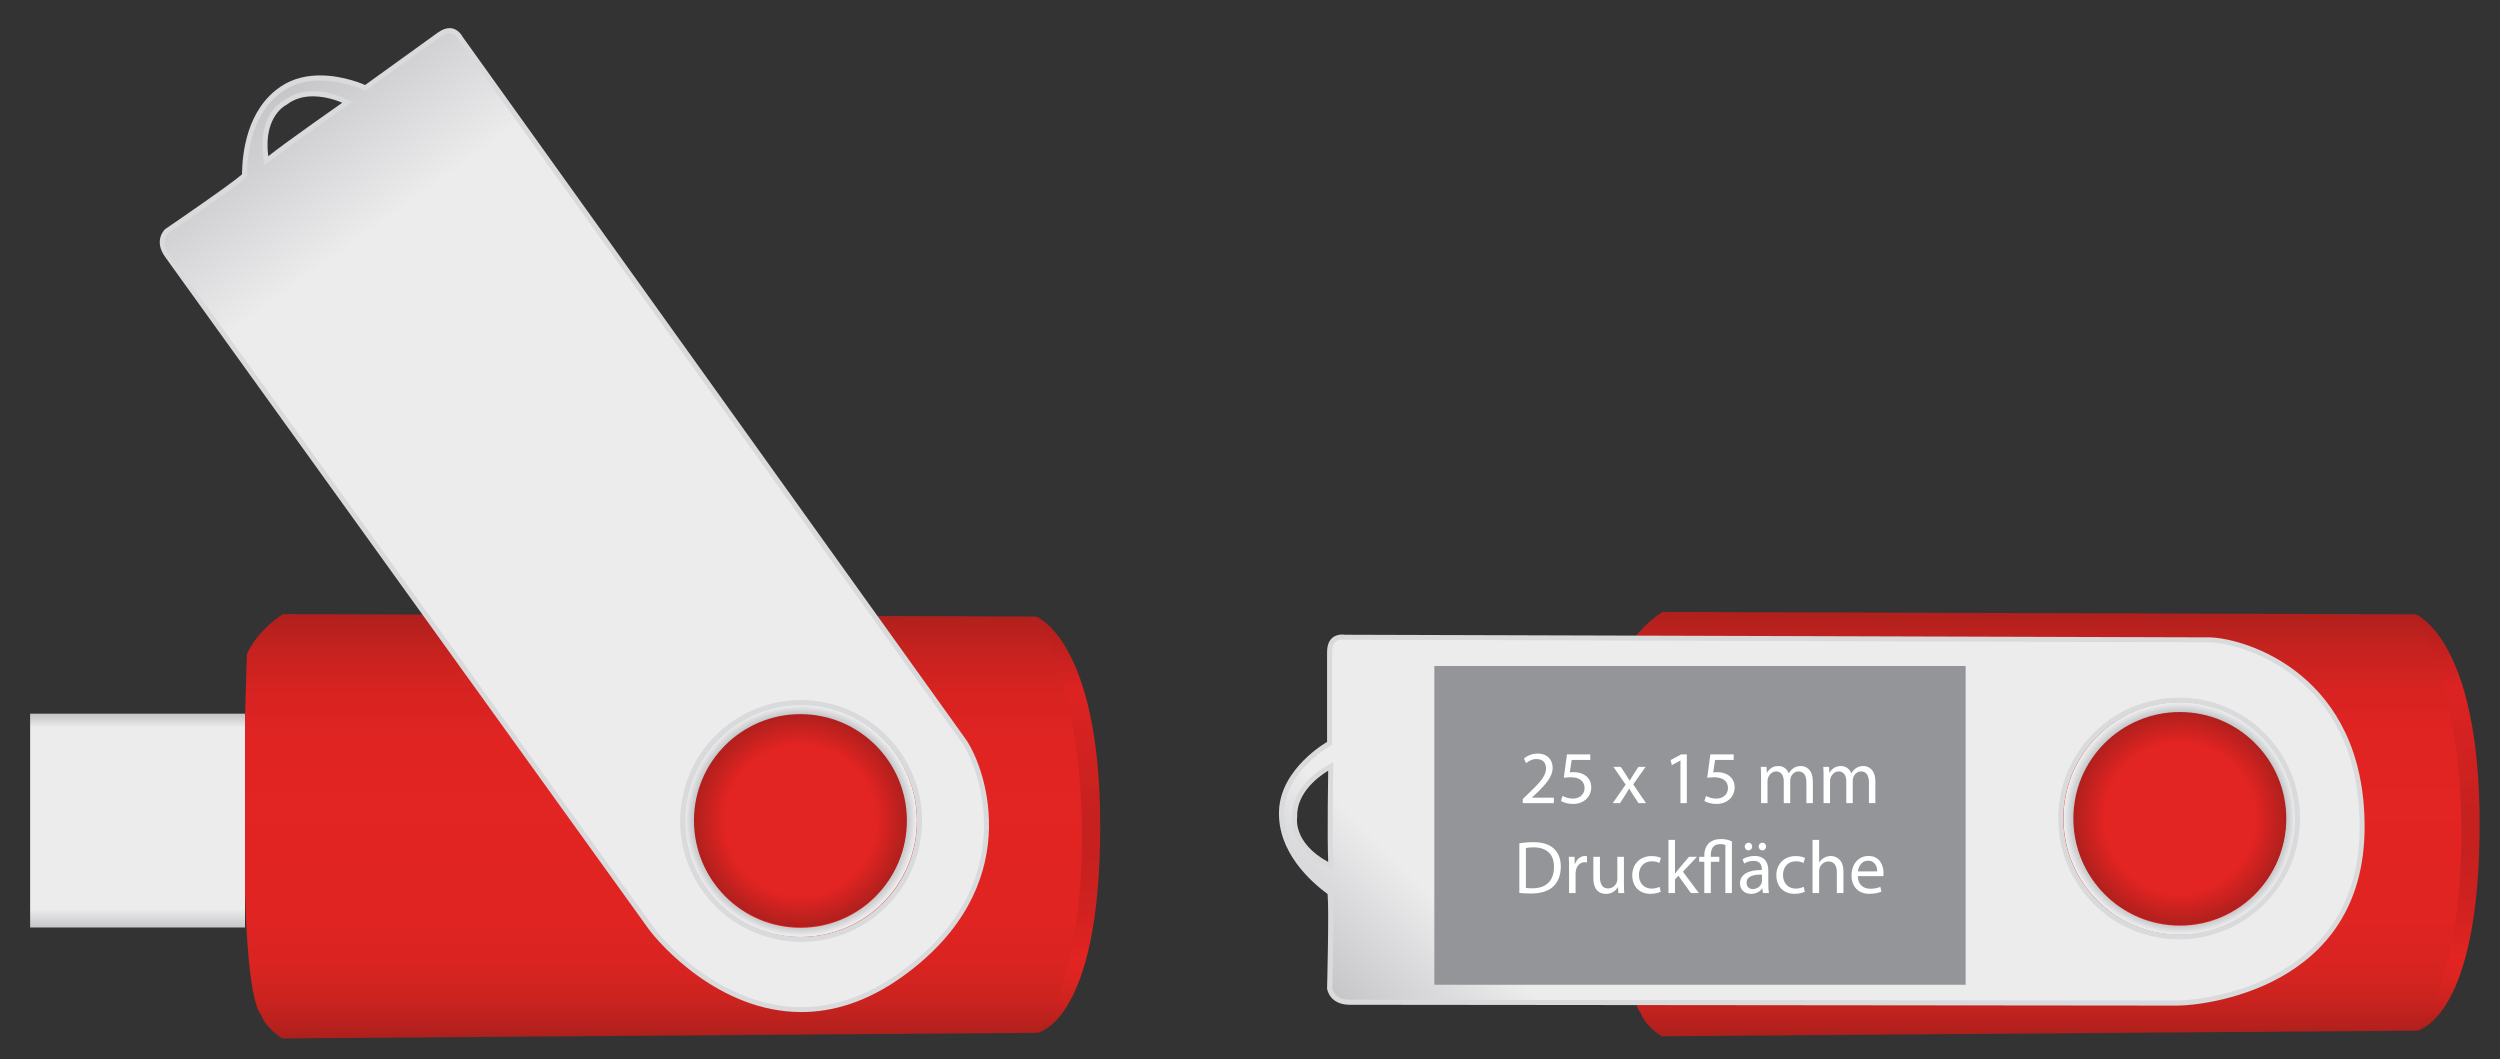 <?xml version="1.0" encoding="utf-8"?>
<!-- Generator: Adobe Illustrator 28.2.0, SVG Export Plug-In . SVG Version: 6.00 Build 0)  -->
<svg version="1.1" id="Ebene_1" xmlns="http://www.w3.org/2000/svg" xmlns:xlink="http://www.w3.org/1999/xlink" x="0px" y="0px"
	 viewBox="0 0 333.48 141.3" style="enable-background:new 0 0 333.48 141.3;" xml:space="preserve">
<rect x="0" y="0" width="333.48" height="141.3" fill="#333333" stroke="none"/>
<style type="text/css">
	.st0{fill:url(#SVGID_1_);}
	.st1{fill:url(#SVGID_00000076572708540687756600000005595170281266291112_);}
	.st2{fill:url(#SVGID_00000159462775364074705100000001633894170652810904_);}
	.st3{fill:url(#SVGID_00000174596646878387326130000004888577887108236441_);}
	.st4{fill:url(#SVGID_00000183965019785477225640000004544475949928757906_);}
	.st5{fill:url(#SVGID_00000064346751091999401800000011017310637168966046_);}
	.st6{fill:#D9DADB;}
	.st7{fill:#939599;}
	.st8{fill:#FFFFFF;}
	.st9{fill:url(#SVGID_00000129207318151575783630000009007715130469893023_);}
	.st10{fill:url(#SVGID_00000094612014365938737740000006566639794630724758_);}
	.st11{fill:url(#SVGID_00000145780531622497299260000016926378978389841551_);}
	.st12{fill:url(#SVGID_00000107577471963388744190000005347947522645249973_);}
	.st13{fill:url(#SVGID_00000089547803232313779430000017750584769738380976_);}
	.st14{fill:url(#SVGID_00000015355766490364831720000017479267312703291567_);}
</style>
<linearGradient id="SVGID_1_" gradientUnits="userSpaceOnUse" x1="326.497" y1="137.478" x2="326.497" y2="81.95">
	<stop  offset="0" style="stop-color:#AC201C"/>
	<stop  offset="0.024" style="stop-color:#B7211D"/>
	<stop  offset="0.078" style="stop-color:#CE2320"/>
	<stop  offset="0.131" style="stop-color:#DD2421"/>
	<stop  offset="0.18" style="stop-color:#E22422"/>
	<stop  offset="0.285" style="stop-color:#D22220"/>
	<stop  offset="0.397" style="stop-color:#C8211F"/>
	<stop  offset="0.512" style="stop-color:#C5211F"/>
	<stop  offset="0.82" style="stop-color:#DC2322"/>
	<stop  offset="0.991" style="stop-color:#B1201D"/>
</linearGradient>
<path class="st0" d="M322.23,81.95c0,0,8.53,3.23,8.53,27.97c0,26.02-8.31,27.55-8.31,27.55"/>
<linearGradient id="SVGID_00000133515782223270052310000007545761208645351871_" gradientUnits="userSpaceOnUse" x1="272.432" y1="138.226" x2="272.432" y2="81.629">
	<stop  offset="0" style="stop-color:#AC201C"/>
	<stop  offset="0.034" style="stop-color:#B9211E"/>
	<stop  offset="0.092" style="stop-color:#CB231F"/>
	<stop  offset="0.166" style="stop-color:#D82421"/>
	<stop  offset="0.269" style="stop-color:#DF2422"/>
	<stop  offset="0.554" style="stop-color:#E22422"/>
	<stop  offset="0.72" style="stop-color:#DF2422"/>
	<stop  offset="0.823" style="stop-color:#D62321"/>
	<stop  offset="0.909" style="stop-color:#C7221F"/>
	<stop  offset="0.985" style="stop-color:#B3211D"/>
	<stop  offset="0.991" style="stop-color:#B1201D"/>
</linearGradient>
<path style="fill:url(#SVGID_00000133515782223270052310000007545761208645351871_);" d="M221.75,81.63l100.48,0.32
	c0,0,6.09,9.18,6.09,29.26c0,20.08-5.87,26.27-5.87,26.27l-100.81,0.75c0,0-2.13-1.28-2.78-3.1c-3.63-4.17-1.92-48.16-1.92-48.16
	S218.01,84.09,221.75,81.63z"/>
<radialGradient id="SVGID_00000101807624306986215420000010275066205392539026_" cx="49.32" cy="265.592" r="15.526" gradientTransform="matrix(1 0 0 1 241.457 -156.416)" gradientUnits="userSpaceOnUse">
	<stop  offset="0.881" style="stop-color:#B3B5B7"/>
	<stop  offset="0.991" style="stop-color:#ECECED"/>
</radialGradient>
<path style="fill:url(#SVGID_00000101807624306986215420000010275066205392539026_);" d="M290.78,93.65
	c-8.58,0-15.53,6.95-15.53,15.53c0,8.57,6.95,15.52,15.53,15.52c8.57,0,15.53-6.95,15.53-15.52
	C306.3,100.6,299.35,93.65,290.78,93.65z M290.78,123.48c-7.79,0-14.1-6.31-14.1-14.1c0-7.79,6.31-14.1,14.1-14.1
	c7.79,0,14.1,6.31,14.1,14.1C304.88,117.16,298.56,123.48,290.78,123.48z"/>
<radialGradient id="SVGID_00000083083419814030363990000005054918724245612957_" cx="290.777" cy="109.176" r="14.198" gradientUnits="userSpaceOnUse">
	<stop  offset="0.711" style="stop-color:#E22422"/>
	<stop  offset="0.991" style="stop-color:#B1201D"/>
</radialGradient>
<path style="fill:url(#SVGID_00000083083419814030363990000005054918724245612957_);" d="M304.97,109.18c0,7.84-6.36,14.2-14.2,14.2
	c-7.84,0-14.2-6.36-14.2-14.2c0-7.84,6.36-14.2,14.2-14.2C298.62,94.98,304.97,101.34,304.97,109.18z"/>
<linearGradient id="SVGID_00000095306709762347759810000007460629874647646377_" gradientUnits="userSpaceOnUse" x1="-1230.464" y1="-619.245" x2="-1230.464" y2="-647.762" gradientTransform="matrix(1 0 0 1 1432.817 742.68)">
	<stop  offset="0" style="stop-color:#C6C6C9"/>
	<stop  offset="0.086" style="stop-color:#ECECED"/>
	<stop  offset="0.935" style="stop-color:#ECECED"/>
	<stop  offset="0.995" style="stop-color:#C6C6C9"/>
</linearGradient>
<rect x="188.02" y="94.92" style="fill:url(#SVGID_00000095306709762347759810000007460629874647646377_);" width="28.66" height="28.52"/>
<g>
	<g>
		
			<linearGradient id="SVGID_00000064322653172910624050000014829197289540505013_" gradientUnits="userSpaceOnUse" x1="-101.21" y1="100.103" x2="20.122" y2="100.103" gradientTransform="matrix(0.707 -0.707 0.707 0.707 197.927 9.793)">
			<stop  offset="0" style="stop-color:#C6C6C9"/>
			<stop  offset="0.156" style="stop-color:#ECECED"/>
			<stop  offset="1" style="stop-color:#ECECED"/>
		</linearGradient>
		<path style="fill:url(#SVGID_00000064322653172910624050000014829197289540505013_);" d="M180.09,133.68
			c-2.49,0-2.73-1.79-2.74-1.87c0.01-0.38,0.29-10.46,0.07-12.59l-0.01-0.15l-0.12-0.09c-2.45-1.82-6.54-5.65-6.34-10.82
			c0.2-5.44,6.17-8.87,6.23-8.9l0.17-0.1V87c0-1.68,0.91-2.03,1.68-2.03c0.16,0,0.27,0.02,0.28,0.02
			c1.19,0.01,113.27,0.35,115.45,0.35c5.26,0.15,20.31,5.06,20.31,24.93c0,22.87-24.41,23.51-24.65,23.51
			C288.93,133.8,181.97,133.68,180.09,133.68z M290.68,93.39c-4.22,0-8.18,1.64-11.16,4.62c-2.98,2.98-4.62,6.95-4.62,11.16
			c0,4.22,1.64,8.18,4.62,11.16s6.95,4.62,11.16,4.62c8.71,0,15.79-7.08,15.79-15.79C306.47,100.48,299.39,93.39,290.68,93.39z
			 M177.01,102.51c-0.18,0.1-4.45,2.5-4.3,6.43c-0.02,0.07-0.7,3.61,4.3,6.33l0.52,0.29l-0.03-0.6c-0.14-3.3,0-12.07,0-12.15
			l0.01-0.58L177.01,102.51z"/>
	</g>
	<g>
		<path class="st6" d="M179.04,85.31c0.12,0,0.2,0.01,0.22,0.01l0.06,0.01l0.06,0c1.13,0,113.21,0.35,115.38,0.35
			c2.08,0.06,7.22,1.17,11.76,4.93c5.47,4.52,8.24,11.14,8.24,19.67c0,8.89-3.66,15.44-10.87,19.47
			c-6.56,3.66-13.38,3.71-13.45,3.71c-1.5,0-26.22-0.03-51.9-0.05c-27.72-0.03-56.55-0.06-58.48-0.06c-1.97,0-2.3-1.27-2.35-1.53
			c0.03-0.94,0.28-10.53,0.07-12.63l-0.03-0.3l-0.24-0.18c-2.4-1.78-6.4-5.52-6.21-10.54c0.2-5.24,6.01-8.59,6.06-8.62l0.34-0.19
			v-0.39V87C177.7,85.87,178.14,85.31,179.04,85.31 M290.68,125.3c8.89,0,16.12-7.23,16.12-16.12c0-8.89-7.23-16.12-16.12-16.12
			c-4.31,0-8.36,1.68-11.4,4.72c-3.04,3.04-4.72,7.09-4.72,11.4c0,4.31,1.68,8.36,4.72,11.4
			C282.33,123.62,286.37,125.3,290.68,125.3 M172.36,108.89c-0.09,0.62-0.35,4.06,4.48,6.69l1.05,0.57l-0.05-1.19
			c-0.14-3.29,0-12.05,0-12.13l0.02-1.16l-1.02,0.56C176.66,102.32,172.26,104.79,172.36,108.89 M179.04,84.64
			c-0.65,0-2.02,0.25-2.02,2.37v11.96c0,0-6.19,3.49-6.41,9.18c-0.21,5.55,4.27,9.47,6.48,11.11c0.21,2.13-0.07,12.6-0.07,12.6
			s0.25,2.16,3.03,2.17c0.01,0,0.03,0,0.04,0c3.64,0,107.21,0.11,110.34,0.11c3.42,0,24.99-2.16,24.99-23.85
			c0-20.29-15.73-25.13-20.65-25.27c-2.21,0-115.39-0.35-115.39-0.35S179.25,84.64,179.04,84.64L179.04,84.64z M290.68,124.63
			c-8.53,0-15.45-6.91-15.45-15.45c0-8.53,6.91-15.45,15.45-15.45c8.53,0,15.45,6.92,15.45,15.45
			C306.13,117.71,299.21,124.63,290.68,124.63L290.68,124.63z M177.17,114.98c-4.84-2.64-4.13-6.05-4.13-6.05
			c-0.14-3.77,4.13-6.12,4.13-6.12S177.02,111.64,177.17,114.98L177.17,114.98z"/>
	</g>
</g>
<rect x="191.33" y="88.84" class="st7" width="70.87" height="42.52"/>
<g>
	<path class="st8" d="M203.12,107.13v-0.54l0.69-0.67c1.66-1.58,2.41-2.42,2.42-3.4c0-0.66-0.32-1.27-1.29-1.27
		c-0.59,0-1.08,0.3-1.38,0.55l-0.28-0.62c0.45-0.38,1.09-0.66,1.84-0.66c1.4,0,1.99,0.96,1.99,1.89c0,1.2-0.87,2.17-2.24,3.49
		l-0.52,0.48v0.02h2.92v0.73H203.12z"/>
	<path class="st8" d="M212.13,101.37h-2.48l-0.25,1.67c0.15-0.02,0.29-0.04,0.53-0.04c0.5,0,1,0.11,1.4,0.35
		c0.51,0.29,0.93,0.85,0.93,1.67c0,1.27-1.01,2.22-2.42,2.22c-0.71,0-1.31-0.2-1.62-0.4l0.22-0.67c0.27,0.16,0.8,0.36,1.39,0.36
		c0.83,0,1.54-0.54,1.54-1.41c-0.01-0.84-0.57-1.44-1.87-1.44c-0.37,0-0.66,0.04-0.9,0.07l0.42-3.12h3.11V101.37z"/>
	<path class="st8" d="M216.19,102.29l0.69,1.04c0.18,0.27,0.33,0.52,0.49,0.79h0.03c0.16-0.29,0.32-0.54,0.48-0.8l0.68-1.03h0.95
		l-1.65,2.34l1.7,2.5h-1l-0.71-1.09c-0.19-0.28-0.35-0.55-0.52-0.84h-0.02c-0.16,0.29-0.33,0.55-0.51,0.84l-0.7,1.09h-0.97
		l1.72-2.47l-1.64-2.37H216.19z"/>
	<path class="st8" d="M224.16,101.45h-0.02l-1.13,0.61l-0.17-0.67l1.42-0.76h0.75v6.5h-0.85V101.45z"/>
	<path class="st8" d="M231.26,101.37h-2.48l-0.25,1.67c0.15-0.02,0.29-0.04,0.53-0.04c0.5,0,1,0.11,1.4,0.35
		c0.51,0.29,0.93,0.85,0.93,1.67c0,1.27-1.01,2.22-2.42,2.22c-0.71,0-1.31-0.2-1.62-0.4l0.22-0.67c0.27,0.16,0.8,0.36,1.39,0.36
		c0.83,0,1.54-0.54,1.54-1.41c-0.01-0.84-0.57-1.44-1.87-1.44c-0.37,0-0.66,0.04-0.9,0.07l0.42-3.12h3.11V101.37z"/>
	<path class="st8" d="M234.91,103.6c0-0.5-0.01-0.91-0.04-1.31h0.77l0.04,0.78h0.03c0.27-0.46,0.72-0.89,1.52-0.89
		c0.66,0,1.16,0.4,1.37,0.97h0.02c0.15-0.27,0.34-0.48,0.54-0.63c0.29-0.22,0.61-0.34,1.07-0.34c0.64,0,1.59,0.42,1.59,2.1v2.85
		h-0.86v-2.74c0-0.93-0.34-1.49-1.05-1.49c-0.5,0-0.89,0.37-1.04,0.8c-0.04,0.12-0.07,0.28-0.07,0.44v2.99h-0.86v-2.9
		c0-0.77-0.34-1.33-1.01-1.33c-0.55,0-0.95,0.44-1.09,0.88c-0.05,0.13-0.07,0.28-0.07,0.43v2.92h-0.86V103.6z"/>
	<path class="st8" d="M243.25,103.6c0-0.5-0.01-0.91-0.04-1.31h0.77l0.04,0.78h0.03c0.27-0.46,0.72-0.89,1.52-0.89
		c0.66,0,1.16,0.4,1.37,0.97h0.02c0.15-0.27,0.34-0.48,0.54-0.63c0.29-0.22,0.61-0.34,1.07-0.34c0.64,0,1.59,0.42,1.59,2.1v2.85
		h-0.86v-2.74c0-0.93-0.34-1.49-1.05-1.49c-0.5,0-0.89,0.37-1.04,0.8c-0.04,0.12-0.07,0.28-0.07,0.44v2.99h-0.86v-2.9
		c0-0.77-0.34-1.33-1.01-1.33c-0.55,0-0.95,0.44-1.09,0.88c-0.05,0.13-0.07,0.28-0.07,0.43v2.92h-0.86V103.6z"/>
</g>
<path class="st8" d="M202.67,112.48c0.53-0.08,1.16-0.14,1.85-0.14c1.25,0,2.14,0.29,2.73,0.84c0.6,0.55,0.95,1.33,0.95,2.42
	c0,1.1-0.34,2-0.97,2.62c-0.63,0.63-1.67,0.97-2.98,0.97c-0.62,0-1.14-0.03-1.58-0.08V112.48z M203.54,118.44
	c0.22,0.04,0.54,0.05,0.88,0.05c1.86,0,2.87-1.04,2.87-2.86c0.01-1.59-0.89-2.6-2.73-2.6c-0.45,0-0.79,0.04-1.02,0.09V118.44z
	 M209.3,115.8c0-0.57-0.01-1.06-0.04-1.51h0.77l0.03,0.95h0.04c0.22-0.65,0.75-1.06,1.34-1.06c0.1,0,0.17,0.01,0.25,0.03v0.83
	c-0.09-0.02-0.18-0.03-0.3-0.03c-0.62,0-1.06,0.47-1.18,1.13c-0.02,0.12-0.04,0.26-0.04,0.41v2.58h-0.87V115.8z M216.62,117.81
	c0,0.5,0.01,0.94,0.04,1.32h-0.78l-0.05-0.79h-0.02c-0.23,0.39-0.74,0.9-1.6,0.9c-0.76,0-1.67-0.42-1.67-2.12v-2.83h0.88v2.68
	c0,0.92,0.28,1.54,1.08,1.54c0.59,0,1-0.41,1.16-0.8c0.05-0.13,0.08-0.29,0.08-0.45v-2.97h0.88V117.81z M221.53,118.95
	c-0.23,0.12-0.74,0.28-1.39,0.28c-1.46,0-2.41-0.99-2.41-2.47c0-1.49,1.02-2.57,2.6-2.57c0.52,0,0.98,0.13,1.22,0.25l-0.2,0.68
	c-0.21-0.12-0.54-0.23-1.02-0.23c-1.11,0-1.71,0.82-1.71,1.83c0,1.12,0.72,1.81,1.68,1.81c0.5,0,0.83-0.13,1.08-0.24L221.53,118.95z
	 M223.43,116.51h0.02c0.12-0.17,0.29-0.38,0.43-0.55l1.42-1.67h1.06l-1.87,1.99l2.13,2.85h-1.07l-1.67-2.32l-0.45,0.5v1.82h-0.87
	v-7.1h0.87V116.51z M227.34,119.13v-4.17h-0.68v-0.67h0.68v-0.21c0-0.67,0.23-1.27,0.68-1.67c0.38-0.32,0.88-0.49,1.55-0.49
	c0.56,0,1.09,0.12,1.45,0.32v6.89h-0.87v-6.4c-0.15-0.08-0.38-0.13-0.72-0.13c-0.92,0-1.22,0.67-1.22,1.45v0.24h1.13v0.67h-1.13
	v4.17H227.34z M235.16,119.13l-0.07-0.61h-0.03c-0.27,0.38-0.79,0.72-1.48,0.72c-0.98,0-1.48-0.69-1.48-1.39
	c0-1.17,1.04-1.81,2.91-1.8v-0.1c0-0.4-0.11-1.12-1.1-1.12c-0.45,0-0.92,0.14-1.26,0.36l-0.2-0.58c0.4-0.26,0.98-0.43,1.59-0.43
	c1.48,0,1.84,1.01,1.84,1.98v1.81c0,0.42,0.02,0.83,0.08,1.16H235.16z M232.73,112.92c0-0.28,0.23-0.51,0.51-0.51
	c0.28,0,0.49,0.22,0.49,0.51c0,0.27-0.2,0.51-0.49,0.51C232.94,113.43,232.73,113.19,232.73,112.92z M235.03,116.66
	c-0.96-0.02-2.05,0.15-2.05,1.09c0,0.57,0.38,0.84,0.83,0.84c0.63,0,1.03-0.4,1.17-0.81c0.03-0.09,0.05-0.19,0.05-0.28V116.66z
	 M234.59,112.92c0-0.28,0.22-0.51,0.5-0.51s0.49,0.22,0.49,0.51c0,0.27-0.2,0.51-0.49,0.51
	C234.79,113.43,234.59,113.19,234.59,112.92z M240.75,118.95c-0.23,0.12-0.74,0.28-1.39,0.28c-1.46,0-2.41-0.99-2.41-2.47
	c0-1.49,1.02-2.57,2.6-2.57c0.52,0,0.98,0.13,1.22,0.25l-0.2,0.68c-0.21-0.12-0.54-0.23-1.02-0.23c-1.11,0-1.71,0.82-1.71,1.83
	c0,1.12,0.72,1.81,1.68,1.81c0.5,0,0.83-0.13,1.08-0.24L240.75,118.95z M241.78,112.03h0.88v3.02h0.02
	c0.14-0.25,0.36-0.47,0.63-0.62c0.26-0.15,0.57-0.25,0.9-0.25c0.65,0,1.69,0.4,1.69,2.07v2.88h-0.88v-2.78
	c0-0.78-0.29-1.44-1.12-1.44c-0.57,0-1.02,0.4-1.18,0.88c-0.05,0.12-0.06,0.25-0.06,0.42v2.92h-0.88V112.03z M247.82,116.87
	c0.02,1.19,0.78,1.68,1.66,1.68c0.63,0,1.01-0.11,1.34-0.25l0.15,0.63c-0.31,0.14-0.84,0.3-1.61,0.3c-1.49,0-2.38-0.98-2.38-2.44
	c0-1.46,0.86-2.61,2.27-2.61c1.58,0,2,1.39,2,2.28c0,0.18-0.02,0.32-0.03,0.41H247.82z M250.4,116.24c0.01-0.56-0.23-1.43-1.22-1.43
	c-0.89,0-1.28,0.82-1.35,1.43H250.4z"/>
<linearGradient id="SVGID_00000012457669105054056270000000894112842670976130_" gradientUnits="userSpaceOnUse" x1="142.497" y1="137.764" x2="142.497" y2="82.237">
	<stop  offset="0" style="stop-color:#AC201C"/>
	<stop  offset="0.024" style="stop-color:#B7211D"/>
	<stop  offset="0.078" style="stop-color:#CE2320"/>
	<stop  offset="0.131" style="stop-color:#DD2421"/>
	<stop  offset="0.18" style="stop-color:#E22422"/>
	<stop  offset="0.285" style="stop-color:#D22220"/>
	<stop  offset="0.397" style="stop-color:#C8211F"/>
	<stop  offset="0.512" style="stop-color:#C5211F"/>
	<stop  offset="0.82" style="stop-color:#DC2322"/>
	<stop  offset="0.991" style="stop-color:#B1201D"/>
</linearGradient>
<path style="fill:url(#SVGID_00000012457669105054056270000000894112842670976130_);" d="M138.23,82.24c0,0,8.53,3.23,8.53,27.97
	c0,26.02-8.31,27.55-8.31,27.55"/>
<linearGradient id="SVGID_00000166653148464953211090000017222824839272953003_" gradientUnits="userSpaceOnUse" x1="88.432" y1="138.512" x2="88.432" y2="81.915">
	<stop  offset="0" style="stop-color:#AC201C"/>
	<stop  offset="0.034" style="stop-color:#B9211E"/>
	<stop  offset="0.092" style="stop-color:#CB231F"/>
	<stop  offset="0.166" style="stop-color:#D82421"/>
	<stop  offset="0.269" style="stop-color:#DF2422"/>
	<stop  offset="0.554" style="stop-color:#E22422"/>
	<stop  offset="0.72" style="stop-color:#DF2422"/>
	<stop  offset="0.823" style="stop-color:#D62321"/>
	<stop  offset="0.909" style="stop-color:#C7221F"/>
	<stop  offset="0.985" style="stop-color:#B3211D"/>
	<stop  offset="0.991" style="stop-color:#B1201D"/>
</linearGradient>
<path style="fill:url(#SVGID_00000166653148464953211090000017222824839272953003_);" d="M37.75,81.92l100.48,0.32
	c0,0,6.09,9.18,6.09,29.26c0,20.08-5.87,26.27-5.87,26.27l-100.81,0.75c0,0-2.13-1.28-2.78-3.1c-3.63-4.17-1.92-48.16-1.92-48.16
	S34.01,84.37,37.75,81.92z"/>
<radialGradient id="SVGID_00000091017423385949348650000002925208488549182138_" cx="-134.68" cy="265.878" r="15.526" gradientTransform="matrix(1 0 0 1 241.457 -156.416)" gradientUnits="userSpaceOnUse">
	<stop  offset="0.881" style="stop-color:#B3B5B7"/>
	<stop  offset="0.991" style="stop-color:#ECECED"/>
</radialGradient>
<path style="fill:url(#SVGID_00000091017423385949348650000002925208488549182138_);" d="M106.78,93.94
	c-8.58,0-15.53,6.95-15.53,15.53c0,8.57,6.95,15.52,15.53,15.52c8.57,0,15.53-6.95,15.53-15.52
	C122.3,100.89,115.35,93.94,106.78,93.94z M106.78,123.76c-7.79,0-14.1-6.31-14.1-14.1c0-7.79,6.31-14.1,14.1-14.1
	c7.79,0,14.1,6.31,14.1,14.1C120.88,117.45,114.56,123.76,106.78,123.76z"/>
<radialGradient id="SVGID_00000076590738692551158880000017183715081740386713_" cx="106.777" cy="109.462" r="14.198" gradientUnits="userSpaceOnUse">
	<stop  offset="0.711" style="stop-color:#E22422"/>
	<stop  offset="0.991" style="stop-color:#B1201D"/>
</radialGradient>
<path style="fill:url(#SVGID_00000076590738692551158880000017183715081740386713_);" d="M120.97,109.46c0,7.84-6.36,14.2-14.2,14.2
	s-14.2-6.36-14.2-14.2c0-7.84,6.36-14.2,14.2-14.2S120.97,101.62,120.97,109.46z"/>
<linearGradient id="SVGID_00000071535444653360158790000005046992390995328676_" gradientUnits="userSpaceOnUse" x1="-1414.464" y1="-618.959" x2="-1414.464" y2="-647.476" gradientTransform="matrix(1 0 0 1 1432.817 742.68)">
	<stop  offset="0" style="stop-color:#C6C6C9"/>
	<stop  offset="0.086" style="stop-color:#ECECED"/>
	<stop  offset="0.935" style="stop-color:#ECECED"/>
	<stop  offset="0.995" style="stop-color:#C6C6C9"/>
</linearGradient>
<rect x="4.02" y="95.2" style="fill:url(#SVGID_00000071535444653360158790000005046992390995328676_);" width="28.66" height="28.52"/>
<g>
	<g>
		
			<linearGradient id="SVGID_00000111903597979521727190000007341016549430003368_" gradientUnits="userSpaceOnUse" x1="-41.661" y1="118.597" x2="102.476" y2="118.597" gradientTransform="matrix(0.585 0.811 -0.811 0.585 157.25 -23.048)">
			<stop  offset="0" style="stop-color:#C6C6C9"/>
			<stop  offset="0.156" style="stop-color:#ECECED"/>
			<stop  offset="1" style="stop-color:#ECECED"/>
		</linearGradient>
		<path style="fill:url(#SVGID_00000111903597979521727190000007341016549430003368_);" d="M106.88,134.68
			c-10.01,0-17.92-7.92-20.12-10.97c-0.85-1.17-63.58-88.39-64.46-89.6c-1.42-1.97-0.12-3.23-0.06-3.28
			c0.31-0.21,8.65-5.89,10.26-7.3l0.11-0.1l0-0.15c0.04-3.05,0.75-8.61,5.07-11.47c1.39-0.92,3.08-1.39,5.01-1.39
			c3.13,0,5.83,1.23,5.85,1.24l0.18,0.08l9.86-7.11c0.5-0.36,0.96-0.54,1.38-0.54c0.93,0,1.38,0.91,1.4,0.95
			c0.69,0.97,65.96,92.09,67.23,93.86c2.95,4.36,7.77,19.44-8.35,31.06C115.91,133.09,111.41,134.68,106.88,134.68
			C106.88,134.68,106.88,134.68,106.88,134.68z M106.86,93.73c-3.33,0-6.51,1.03-9.22,2.98c-3.42,2.47-5.68,6.12-6.35,10.28
			c-0.67,4.16,0.31,8.34,2.78,11.76c2.96,4.11,7.75,6.56,12.82,6.56c3.32,0,6.51-1.03,9.22-2.98c7.06-5.09,8.66-14.98,3.57-22.04
			C116.72,96.18,111.93,93.73,106.86,93.73z M41.75,12.51c-1.45,0-2.68,0.39-3.68,1.17c-0.07,0.02-3.34,1.55-2.62,7.2l0.08,0.59
			l0.47-0.37c2.59-2.04,9.79-7.06,9.86-7.11l0.48-0.33l-0.52-0.25C45.73,13.37,43.89,12.51,41.75,12.51z"/>
	</g>
	<g>
		<path class="st6" d="M59.97,4.43c0.71,0,1.08,0.73,1.1,0.76l0.03,0.05l0.04,0.05c0.66,0.92,65.93,92.04,67.19,93.79
			c1.17,1.72,3.27,6.54,2.88,12.42c-0.47,7.08-4.22,13.2-11.14,18.19c-4.29,3.09-8.72,4.66-13.18,4.66
			c-9.87,0-17.67-7.82-19.84-10.83c-0.88-1.21-15.26-21.21-30.22-42.01C40.4,58.69,23.42,35.09,22.57,33.92
			c-1.15-1.6-0.32-2.61-0.13-2.81c0.78-0.53,8.71-5.94,10.28-7.33l0.22-0.2l0-0.3c0.04-2.99,0.73-8.42,4.92-11.2
			c1.33-0.89,2.96-1.34,4.83-1.34c3.04,0,5.69,1.2,5.71,1.21l0.36,0.16l0.32-0.23l9.7-6.99C59.23,4.59,59.62,4.43,59.97,4.43
			 M37.92,13.37c-0.56,0.29-3.5,2.09-2.8,7.55l0.15,1.18l0.94-0.74c2.58-2.04,9.77-7.05,9.84-7.1L47,13.6l-1.05-0.5
			c-0.08-0.04-1.98-0.93-4.2-0.93C40.25,12.18,38.96,12.58,37.92,13.37 M106.89,125.64c3.4,0,6.65-1.05,9.41-3.05
			c3.49-2.52,5.8-6.25,6.48-10.5c0.69-4.25-0.32-8.52-2.84-12.01c-3.02-4.19-7.92-6.7-13.09-6.7c-3.4,0-6.65,1.05-9.42,3.05
			c-3.49,2.52-5.8,6.25-6.49,10.5c-0.69,4.25,0.32,8.51,2.84,12.01C96.82,123.14,101.71,125.64,106.89,125.64 M59.97,3.75
			c-0.44,0-0.96,0.16-1.57,0.6l-9.7,6.99c0,0-2.76-1.28-6-1.28c-1.71,0-3.56,0.36-5.2,1.45c-4.63,3.08-5.18,9-5.22,11.75
			c-1.61,1.42-10.26,7.31-10.26,7.31s-1.61,1.47,0.02,3.72c1.63,2.25,62.63,87.06,64.46,89.6c1.45,2.01,9.41,11.11,20.39,11.11
			c4.15,0,8.74-1.3,13.57-4.79c16.46-11.87,11.18-27.46,8.42-31.53c-1.29-1.79-67.2-93.81-67.2-93.81S61.13,3.75,59.97,3.75
			L59.97,3.75z M35.78,20.84c-0.69-5.47,2.49-6.89,2.49-6.89c1.06-0.83,2.31-1.1,3.47-1.1c2.09,0,3.91,0.86,3.91,0.86
			S38.41,18.76,35.78,20.84L35.78,20.84z M106.89,124.97c-4.8,0-9.53-2.23-12.55-6.42c-4.99-6.92-3.42-16.57,3.5-21.56
			c2.73-1.97,5.89-2.92,9.02-2.92c4.8,0,9.52,2.23,12.54,6.42c4.99,6.92,3.43,16.58-3.5,21.57
			C113.18,124.02,110.02,124.97,106.89,124.97L106.89,124.97z"/>
	</g>
</g>
</svg>
